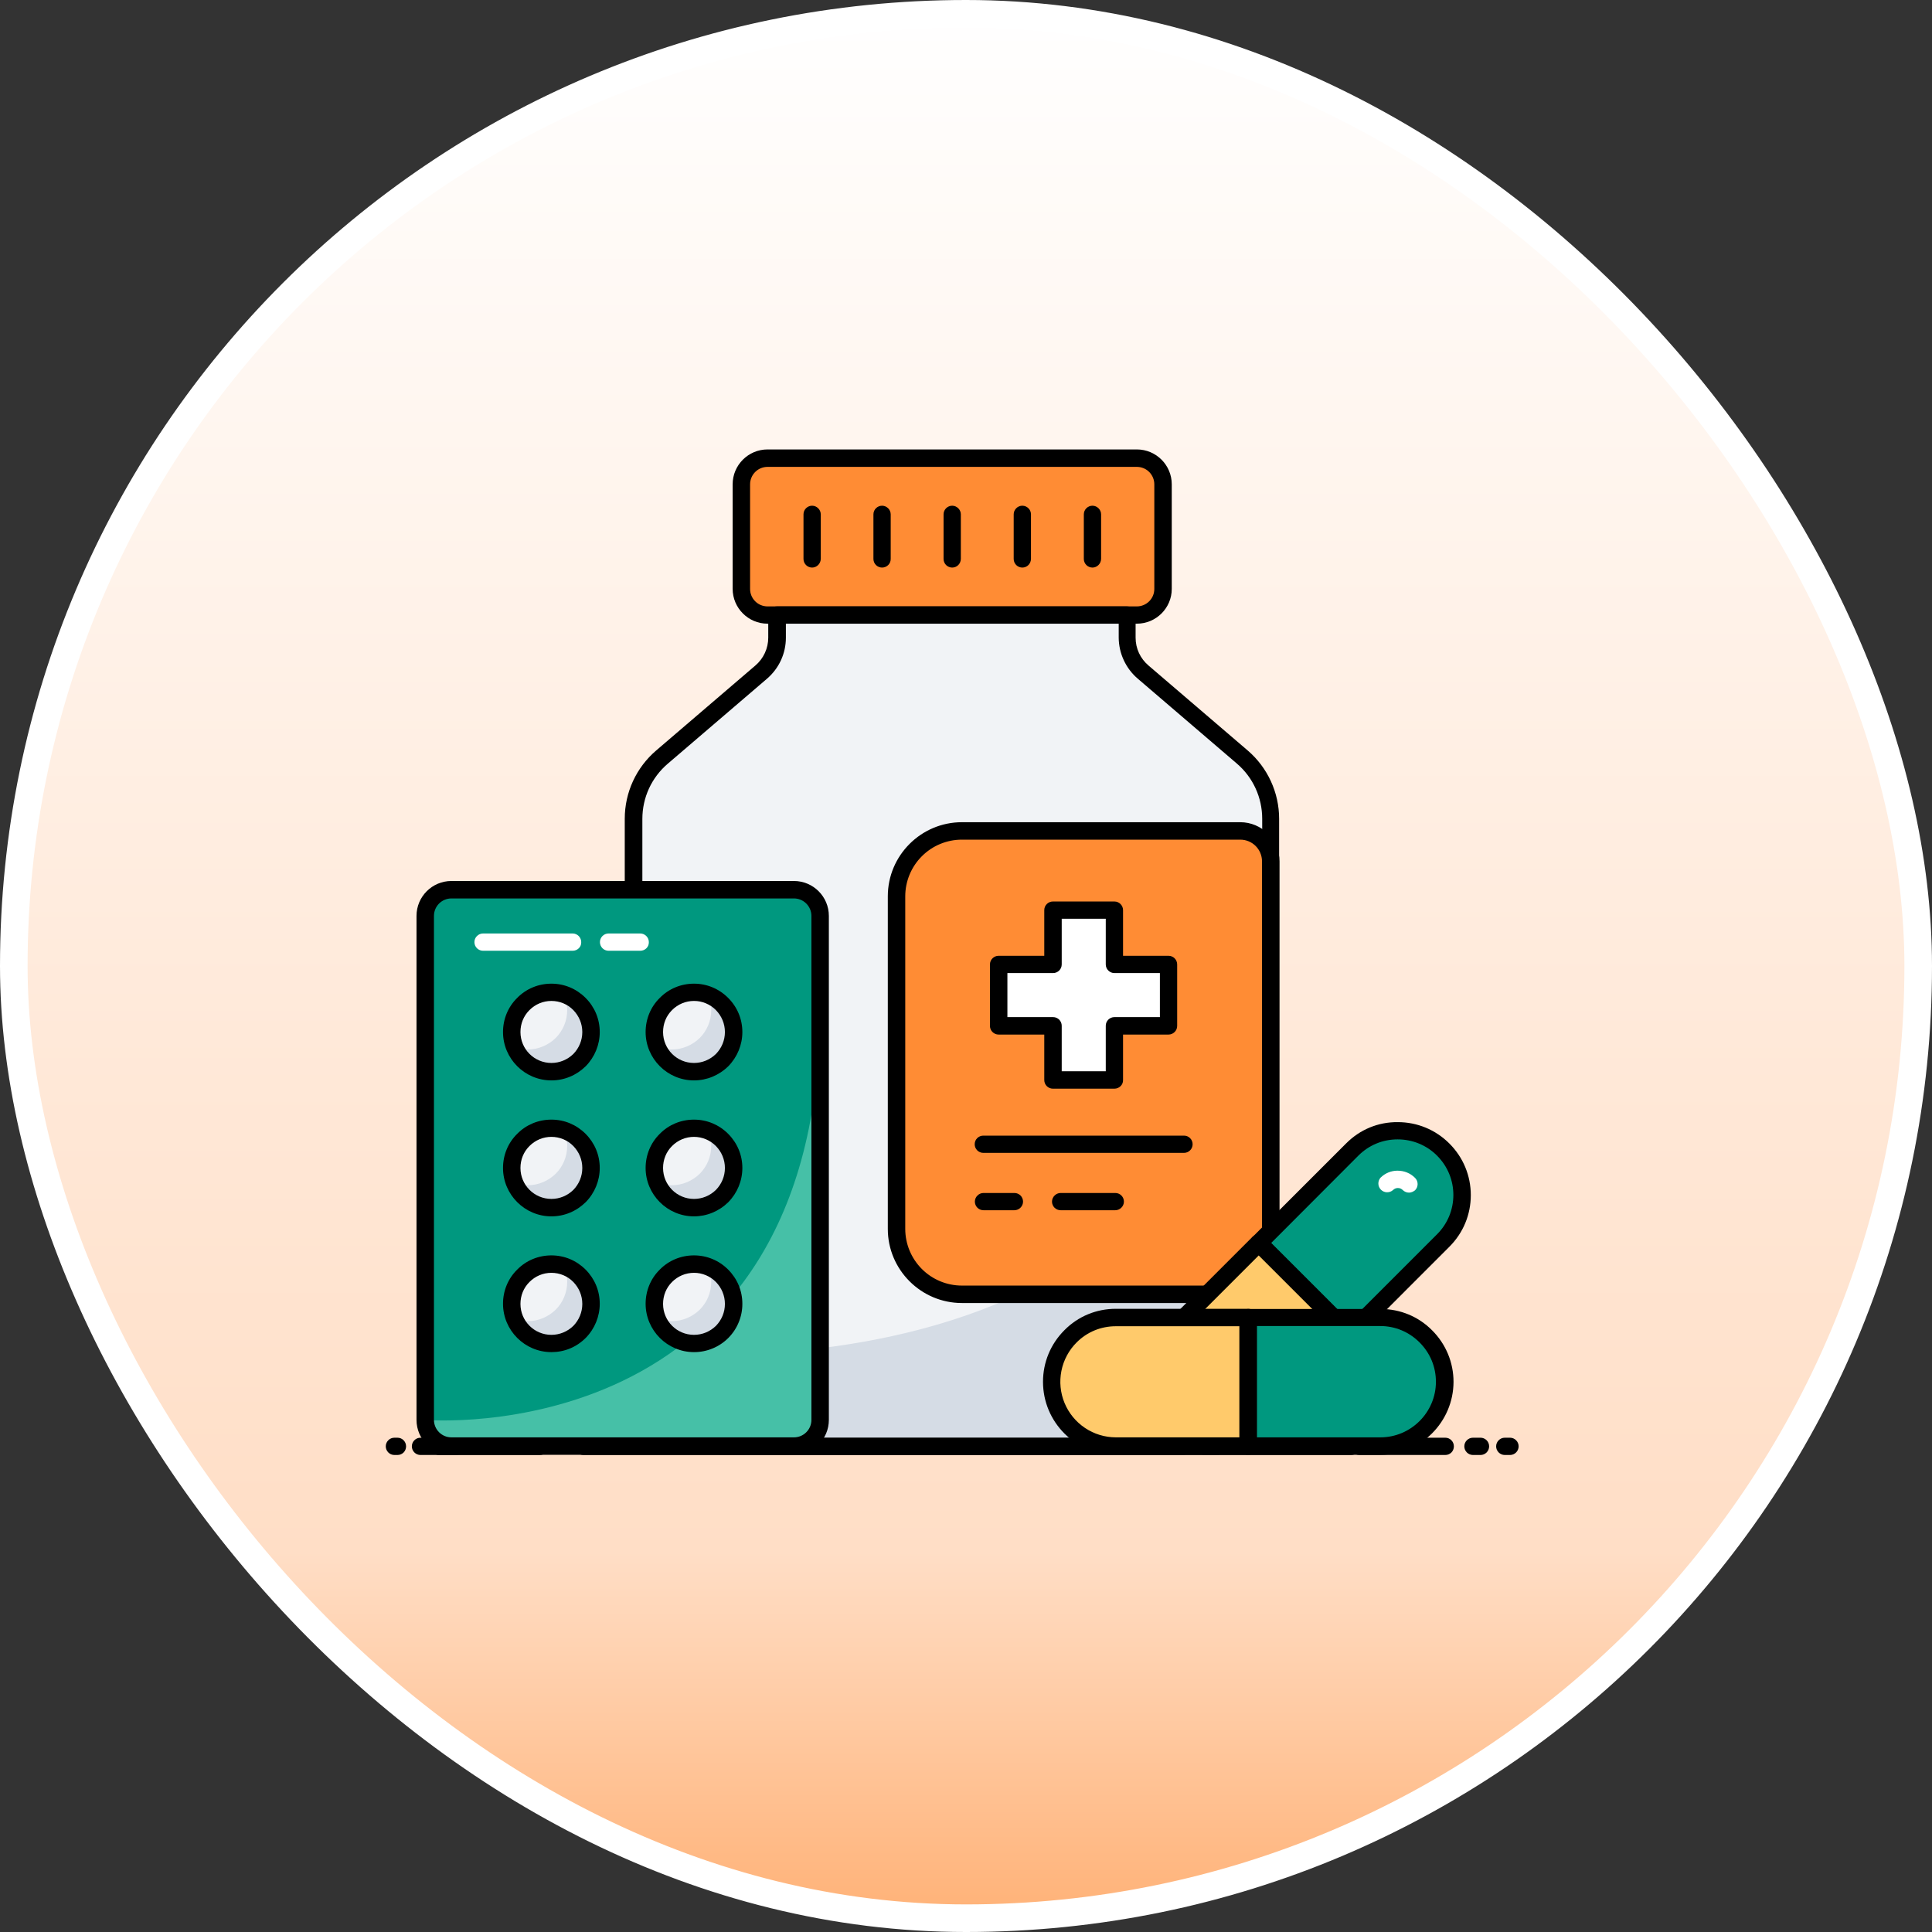 <svg width="70" height="70" viewBox="0 0 70 70" fill="none" xmlns="http://www.w3.org/2000/svg">
<rect x="0" y="0" width="70" height="70" fill="#333333" stroke="none"/>
<rect x="0.5" y="0.5" width="69" height="69" rx="34.5" fill="url(#paint0_linear_2877_7735)" stroke="white"/>
<path d="M42.142 17.548V21.339C42.142 21.861 41.719 22.284 41.198 22.284H27.809C27.288 22.284 26.864 21.861 26.864 21.339V17.548C26.864 17.026 27.288 16.603 27.809 16.603H41.191C41.712 16.596 42.142 17.02 42.142 17.548Z" fill="#FF8C34"/>
<path d="M46.045 29.666V48.931C46.045 50.847 44.488 52.404 42.572 52.404H26.428C24.512 52.404 22.955 50.847 22.955 48.931V29.666C22.955 28.806 23.333 27.991 23.985 27.431L27.574 24.356C27.939 24.043 28.154 23.587 28.154 23.105V22.284H40.839V23.105C40.839 23.587 41.048 24.043 41.419 24.356L45.009 27.431C45.667 27.985 46.045 28.806 46.045 29.666Z" fill="#F1F3F6"/>
<path d="M46.045 31.21V48.931C46.045 50.847 44.488 52.404 42.572 52.404H26.428C24.512 52.404 22.955 50.847 22.955 48.931C22.955 48.931 46.045 51.896 46.045 31.21Z" fill="#D5DCE5"/>
<path d="M46.045 31.21V45.791C46.045 46.403 45.55 46.898 44.937 46.898H34.852C34.223 46.898 33.62 46.648 33.175 46.204C32.73 45.759 32.48 45.156 32.48 44.527V32.474C32.48 31.845 32.73 31.242 33.175 30.797C33.62 30.352 34.223 30.102 34.852 30.102H44.937C45.55 30.102 46.045 30.597 46.045 31.21Z" fill="#FF8C34"/>
<path d="M41.191 22.597H27.809C27.112 22.597 26.545 22.03 26.545 21.333V17.548C26.545 16.851 27.112 16.284 27.809 16.284H41.191C41.888 16.284 42.455 16.851 42.455 17.548V21.339C42.455 22.03 41.888 22.597 41.191 22.597ZM27.809 16.916C27.641 16.916 27.48 16.982 27.362 17.101C27.244 17.219 27.177 17.38 27.177 17.548V21.339C27.177 21.685 27.457 21.971 27.809 21.971H41.191C41.536 21.971 41.823 21.691 41.823 21.339V17.548C41.823 17.38 41.756 17.219 41.638 17.101C41.519 16.982 41.359 16.916 41.191 16.916H27.809Z" fill="black"/>
<path d="M42.572 52.716H26.428C24.336 52.716 22.636 51.016 22.636 48.925V29.666C22.636 28.708 23.053 27.809 23.776 27.19L27.366 24.115C27.666 23.861 27.835 23.489 27.835 23.105V22.284C27.835 22.108 27.978 21.971 28.148 21.971H40.833C41.009 21.971 41.145 22.115 41.145 22.284V23.105C41.145 23.496 41.315 23.861 41.615 24.115L45.205 27.19C45.928 27.809 46.345 28.715 46.345 29.666V48.931C46.358 51.016 44.657 52.716 42.572 52.716ZM28.474 22.597V23.105C28.474 23.678 28.226 24.219 27.783 24.597L24.193 27.672C23.607 28.174 23.274 28.897 23.274 29.672V48.938C23.274 50.677 24.688 52.097 26.434 52.097H42.572C44.312 52.097 45.732 50.684 45.732 48.938V29.666C45.732 28.897 45.4 28.167 44.814 27.666L41.224 24.59C41.008 24.406 40.835 24.177 40.716 23.92C40.596 23.662 40.534 23.382 40.533 23.099V22.59H28.474V22.597Z" fill="black"/>
<path d="M44.937 47.211H34.852C33.373 47.211 32.167 46.006 32.167 44.527V32.474C32.167 30.995 33.373 29.79 34.852 29.79H44.937C45.719 29.79 46.358 30.428 46.358 31.21V45.791C46.358 46.573 45.719 47.211 44.937 47.211ZM34.852 30.422C34.307 30.422 33.785 30.638 33.401 31.023C33.016 31.407 32.799 31.93 32.799 32.474V44.527C32.799 45.071 33.016 45.593 33.401 45.978C33.785 46.363 34.307 46.579 34.852 46.579H44.937C45.374 46.579 45.725 46.227 45.725 45.791V31.21C45.725 30.773 45.374 30.422 44.937 30.422H34.852Z" fill="black"/>
<path d="M36.181 34.937V37.158H38.148V39.126H40.377V37.158H42.344V34.937H40.377V32.962H38.148V34.937H36.181Z" fill="white"/>
<path d="M40.377 39.445H38.149C38.066 39.445 37.986 39.412 37.927 39.353C37.869 39.295 37.836 39.215 37.836 39.132V37.484H36.181C36.098 37.484 36.019 37.451 35.96 37.392C35.901 37.334 35.868 37.254 35.868 37.171V34.943C35.868 34.767 36.012 34.63 36.181 34.63H37.836V32.976C37.836 32.8 37.979 32.663 38.149 32.663H40.377C40.553 32.663 40.69 32.806 40.69 32.976V34.63H42.338C42.514 34.63 42.651 34.774 42.651 34.943V37.171C42.651 37.347 42.507 37.484 42.338 37.484H40.69V39.132C40.696 39.302 40.553 39.445 40.377 39.445ZM38.468 38.813H40.064V37.165C40.064 36.989 40.207 36.852 40.377 36.852H42.025V35.256H40.377C40.294 35.256 40.214 35.223 40.156 35.164C40.097 35.106 40.064 35.026 40.064 34.943V33.288H38.468V34.943C38.468 35.119 38.325 35.256 38.155 35.256H36.5V36.852H38.155C38.331 36.852 38.468 36.995 38.468 37.165V38.813ZM42.898 41.771H35.627C35.544 41.771 35.465 41.738 35.406 41.679C35.347 41.621 35.315 41.541 35.315 41.458C35.315 41.375 35.347 41.296 35.406 41.237C35.465 41.178 35.544 41.146 35.627 41.146H42.898C42.981 41.146 43.061 41.178 43.119 41.237C43.178 41.296 43.211 41.375 43.211 41.458C43.211 41.541 43.178 41.621 43.119 41.679C43.061 41.738 42.981 41.771 42.898 41.771ZM40.409 43.849H38.429C38.253 43.849 38.116 43.706 38.116 43.537C38.116 43.367 38.259 43.224 38.429 43.224H40.409C40.585 43.224 40.722 43.367 40.722 43.537C40.722 43.706 40.579 43.849 40.409 43.849ZM36.754 43.849H35.634C35.458 43.849 35.321 43.706 35.321 43.537C35.321 43.367 35.464 43.224 35.634 43.224H36.754C36.93 43.224 37.067 43.367 37.067 43.537C37.067 43.706 36.924 43.849 36.754 43.849ZM29.425 20.564C29.342 20.564 29.262 20.531 29.204 20.473C29.145 20.414 29.112 20.334 29.112 20.252V18.636C29.112 18.46 29.255 18.323 29.425 18.323C29.594 18.323 29.738 18.466 29.738 18.636V20.245C29.738 20.421 29.594 20.564 29.425 20.564ZM31.959 20.564C31.876 20.564 31.797 20.531 31.738 20.473C31.679 20.414 31.646 20.334 31.646 20.252V18.636C31.646 18.46 31.79 18.323 31.959 18.323C32.129 18.323 32.272 18.466 32.272 18.636V20.245C32.278 20.421 32.135 20.564 31.959 20.564ZM34.5 20.564C34.417 20.564 34.338 20.531 34.279 20.473C34.22 20.414 34.187 20.334 34.187 20.252V18.636C34.187 18.46 34.331 18.323 34.5 18.323C34.669 18.323 34.813 18.466 34.813 18.636V20.245C34.813 20.421 34.676 20.564 34.5 20.564ZM37.041 20.564C36.958 20.564 36.879 20.531 36.82 20.473C36.761 20.414 36.728 20.334 36.728 20.252V18.636C36.728 18.553 36.761 18.473 36.82 18.415C36.879 18.356 36.958 18.323 37.041 18.323C37.124 18.323 37.203 18.356 37.262 18.415C37.321 18.473 37.354 18.553 37.354 18.636V20.245C37.354 20.421 37.217 20.564 37.041 20.564ZM39.582 20.564C39.499 20.564 39.419 20.531 39.361 20.473C39.302 20.414 39.269 20.334 39.269 20.252V18.636C39.269 18.46 39.413 18.323 39.582 18.323C39.751 18.323 39.895 18.466 39.895 18.636V20.245C39.895 20.421 39.751 20.564 39.582 20.564ZM54.71 52.717H54.521C54.438 52.717 54.359 52.684 54.3 52.625C54.241 52.566 54.208 52.487 54.208 52.404C54.208 52.321 54.241 52.241 54.3 52.183C54.359 52.124 54.438 52.091 54.521 52.091H54.71C54.793 52.091 54.873 52.124 54.931 52.183C54.99 52.241 55.023 52.321 55.023 52.404C55.023 52.487 54.99 52.566 54.931 52.625C54.873 52.684 54.793 52.717 54.71 52.717ZM53.642 52.717H53.368C53.285 52.717 53.206 52.684 53.147 52.625C53.088 52.566 53.055 52.487 53.055 52.404C53.055 52.321 53.088 52.241 53.147 52.183C53.206 52.124 53.285 52.091 53.368 52.091H53.642C53.724 52.091 53.804 52.124 53.863 52.183C53.921 52.241 53.954 52.321 53.954 52.404C53.954 52.487 53.921 52.566 53.863 52.625C53.804 52.684 53.724 52.717 53.642 52.717ZM52.365 52.717H49.25C49.167 52.717 49.088 52.684 49.029 52.625C48.971 52.566 48.938 52.487 48.938 52.404C48.938 52.321 48.971 52.241 49.029 52.183C49.088 52.124 49.167 52.091 49.25 52.091H52.365C52.541 52.091 52.677 52.234 52.677 52.404C52.677 52.58 52.541 52.717 52.365 52.717Z" fill="black"/>
<path d="M48.957 52.717H21.137C21.055 52.717 20.975 52.684 20.916 52.625C20.858 52.566 20.825 52.487 20.825 52.404C20.825 52.321 20.858 52.241 20.916 52.183C20.975 52.124 21.055 52.091 21.137 52.091H48.957C49.133 52.091 49.27 52.234 49.27 52.404C49.27 52.58 49.133 52.717 48.957 52.717ZM19.561 52.717H15.906C15.823 52.717 15.743 52.684 15.685 52.625C15.626 52.566 15.593 52.487 15.593 52.404C15.593 52.321 15.626 52.241 15.685 52.183C15.743 52.124 15.823 52.091 15.906 52.091H19.561C19.737 52.091 19.873 52.234 19.873 52.404C19.873 52.58 19.737 52.717 19.561 52.717Z" fill="black"/>
<path d="M16.512 52.717H15.235C15.152 52.717 15.072 52.684 15.014 52.625C14.955 52.566 14.922 52.487 14.922 52.404C14.922 52.321 14.955 52.241 15.014 52.183C15.072 52.124 15.152 52.091 15.235 52.091H16.512C16.688 52.091 16.824 52.234 16.824 52.404C16.824 52.58 16.688 52.717 16.512 52.717ZM14.401 52.717H14.29C14.207 52.717 14.127 52.684 14.069 52.625C14.01 52.566 13.977 52.487 13.977 52.404C13.977 52.321 14.01 52.241 14.069 52.183C14.127 52.124 14.207 52.091 14.29 52.091H14.401C14.577 52.091 14.713 52.234 14.713 52.404C14.713 52.58 14.577 52.717 14.401 52.717Z" fill="black"/>
<path d="M45.608 45.035L48.905 48.332L45.517 51.72C45.08 52.155 44.489 52.399 43.872 52.399C43.256 52.399 42.664 52.155 42.227 51.72C41.79 51.283 41.544 50.69 41.543 50.071C41.543 49.478 41.764 48.886 42.221 48.43L45.608 45.035Z" fill="#FFCA6B"/>
<path d="M45.608 45.035L48.905 48.332L52.293 44.944C52.728 44.507 52.972 43.915 52.972 43.299C52.972 42.682 52.728 42.091 52.293 41.654C51.856 41.216 51.263 40.97 50.645 40.969C50.052 40.969 49.459 41.191 49.003 41.647L45.608 45.035Z" fill="#00987F"/>
<path d="M43.869 52.716C43.159 52.716 42.494 52.443 41.999 51.941C41.753 51.696 41.557 51.405 41.424 51.084C41.291 50.763 41.223 50.419 41.224 50.071C41.217 49.368 41.497 48.703 41.992 48.201L45.38 44.813C45.504 44.69 45.706 44.69 45.83 44.813L49.127 48.11C49.185 48.169 49.218 48.247 49.218 48.332C49.218 48.416 49.185 48.495 49.127 48.553L45.739 51.941C45.237 52.443 44.579 52.716 43.869 52.716ZM45.608 45.485L42.442 48.651C42.064 49.029 41.856 49.537 41.856 50.071C41.856 50.612 42.064 51.12 42.449 51.498C42.827 51.876 43.335 52.091 43.875 52.091C44.41 52.091 44.918 51.883 45.296 51.505L48.462 48.338L45.608 45.485Z" fill="black"/>
<path d="M48.905 48.651C48.82 48.651 48.742 48.618 48.683 48.56L45.387 45.263C45.327 45.203 45.294 45.123 45.294 45.038C45.294 44.954 45.327 44.873 45.387 44.813L48.775 41.426C49.276 40.924 49.934 40.65 50.645 40.657C51.348 40.657 52.013 40.931 52.514 41.432C53.016 41.934 53.29 42.598 53.29 43.302C53.29 44.006 53.016 44.67 52.514 45.172L49.127 48.56C49.068 48.618 48.99 48.651 48.905 48.651ZM46.058 45.035L48.905 47.882L52.071 44.716C52.449 44.338 52.658 43.83 52.658 43.295C52.658 42.761 52.449 42.253 52.065 41.869C51.687 41.491 51.179 41.282 50.638 41.282C50.097 41.282 49.596 41.491 49.218 41.869L46.058 45.035Z" fill="black"/>
<path d="M45.224 47.745V52.404H40.429C39.145 52.404 38.103 51.361 38.103 50.071C38.103 49.433 38.363 48.846 38.787 48.423C39.204 47.999 39.784 47.739 40.429 47.739H45.224V47.745Z" fill="#FFCA6B"/>
<path d="M45.224 47.745V52.404H50.019C51.303 52.404 52.345 51.361 52.345 50.071C52.345 49.433 52.084 48.846 51.661 48.423C51.447 48.205 51.191 48.033 50.909 47.915C50.627 47.798 50.325 47.738 50.019 47.739H45.224V47.745Z" fill="#00987F"/>
<path d="M50.241 42.892C50.377 42.755 50.527 42.729 50.632 42.729C50.729 42.729 50.899 42.748 51.049 42.898" fill="black"/>
<path d="M51.049 43.211C50.97 43.211 50.886 43.178 50.827 43.12C50.804 43.096 50.776 43.077 50.745 43.063C50.714 43.05 50.681 43.044 50.648 43.044C50.614 43.044 50.581 43.05 50.551 43.063C50.52 43.077 50.492 43.096 50.469 43.12C50.408 43.173 50.329 43.201 50.248 43.198C50.168 43.196 50.091 43.162 50.034 43.105C49.977 43.048 49.943 42.971 49.941 42.891C49.938 42.81 49.966 42.731 50.019 42.67C50.182 42.507 50.404 42.416 50.632 42.416C50.879 42.416 51.101 42.507 51.27 42.677C51.394 42.8 51.394 43.002 51.27 43.126C51.205 43.178 51.127 43.211 51.049 43.211Z" fill="white"/>
<path d="M45.224 52.71H40.429C38.969 52.71 37.79 51.524 37.79 50.065C37.79 49.361 38.064 48.697 38.566 48.195C39.061 47.693 39.725 47.42 40.429 47.42H45.224C45.4 47.42 45.537 47.563 45.537 47.732V52.391C45.537 52.567 45.4 52.71 45.224 52.71ZM40.429 48.052C39.888 48.052 39.386 48.26 39.009 48.638C38.727 48.919 38.535 49.278 38.457 49.669C38.379 50.059 38.418 50.464 38.57 50.832C38.722 51.2 38.98 51.515 39.311 51.737C39.642 51.959 40.031 52.077 40.429 52.078H44.905V48.052H40.429Z" fill="black"/>
<path d="M50.019 52.71H45.224C45.141 52.71 45.061 52.677 45.003 52.618C44.944 52.56 44.911 52.48 44.911 52.397V47.739C44.911 47.563 45.054 47.426 45.224 47.426H50.019C50.729 47.426 51.394 47.7 51.889 48.201C52.391 48.703 52.664 49.367 52.664 50.071C52.658 51.524 51.472 52.71 50.019 52.71ZM45.537 52.078H50.013C51.12 52.078 52.026 51.172 52.026 50.065C52.026 49.524 51.817 49.022 51.433 48.638C51.055 48.26 50.553 48.045 50.013 48.045H45.537V52.078Z" fill="black"/>
<path d="M29.718 33.184V51.446C29.718 51.967 29.294 52.391 28.773 52.391H16.355C15.834 52.391 15.411 51.967 15.411 51.446V33.184C15.411 32.663 15.834 32.239 16.355 32.239H28.767C29.294 32.239 29.718 32.663 29.718 33.184Z" fill="#00987F"/>
<path d="M29.718 36.481V51.446C29.718 51.967 29.294 52.391 28.773 52.391H16.355C15.834 52.391 15.411 51.967 15.411 51.446C15.411 51.446 29.718 52.658 29.718 36.481Z" fill="#46C0A7"/>
<path d="M28.767 52.71H16.355C15.658 52.71 15.091 52.143 15.091 51.446V33.184C15.091 32.487 15.658 31.92 16.355 31.92H28.767C29.464 31.92 30.031 32.487 30.031 33.184V51.446C30.031 52.143 29.464 52.71 28.767 52.71ZM16.355 32.552C16.188 32.552 16.027 32.619 15.908 32.737C15.79 32.856 15.723 33.017 15.723 33.184V51.446C15.723 51.791 16.003 52.078 16.355 52.078H28.767C29.112 52.078 29.399 51.798 29.399 51.446V33.184C29.399 33.017 29.332 32.856 29.213 32.737C29.095 32.619 28.934 32.552 28.767 32.552H16.355Z" fill="black"/>
<path d="M21.418 37.393C21.418 37.79 21.255 38.149 21.001 38.409C20.74 38.67 20.382 38.826 19.984 38.826C19.604 38.826 19.24 38.675 18.971 38.406C18.702 38.138 18.551 37.773 18.551 37.393C18.55 37.109 18.633 36.83 18.791 36.594C18.948 36.357 19.172 36.172 19.435 36.063C19.698 35.954 19.987 35.926 20.266 35.982C20.544 36.038 20.8 36.175 21.001 36.377C21.255 36.637 21.418 36.995 21.418 37.393Z" fill="#F1F3F6"/>
<path d="M21.365 37.393C21.365 37.79 21.203 38.148 20.948 38.409C20.688 38.67 20.329 38.826 19.932 38.826C19.326 38.826 18.805 38.448 18.596 37.92C18.759 37.986 18.935 38.025 19.118 38.025C19.515 38.025 19.873 37.862 20.134 37.608C20.395 37.347 20.551 36.989 20.551 36.591C20.551 36.402 20.512 36.22 20.447 36.057C20.717 36.161 20.949 36.344 21.113 36.583C21.277 36.821 21.365 37.103 21.365 37.393Z" fill="#D5DCE5"/>
<path d="M19.978 39.145C19.013 39.145 18.225 38.357 18.225 37.393C18.225 36.924 18.407 36.481 18.74 36.155C19.066 35.823 19.509 35.64 19.978 35.64C20.447 35.64 20.883 35.823 21.216 36.155C21.548 36.487 21.73 36.924 21.73 37.393C21.73 37.855 21.548 38.298 21.222 38.631C20.883 38.963 20.447 39.145 19.978 39.145ZM19.978 36.266C19.678 36.266 19.398 36.383 19.183 36.598C18.968 36.813 18.857 37.093 18.857 37.393C18.857 38.012 19.359 38.513 19.978 38.513C20.277 38.513 20.558 38.396 20.773 38.188C20.981 37.973 21.098 37.692 21.098 37.393C21.098 37.093 20.981 36.813 20.773 36.598C20.564 36.383 20.277 36.266 19.978 36.266Z" fill="black"/>
<path d="M26.578 37.393C26.578 37.79 26.415 38.149 26.161 38.409C25.9 38.67 25.542 38.826 25.144 38.826C24.764 38.826 24.4 38.675 24.131 38.406C23.862 38.138 23.711 37.773 23.711 37.393C23.711 37.013 23.862 36.648 24.131 36.379C24.4 36.111 24.764 35.959 25.144 35.959C25.524 35.959 25.889 36.111 26.158 36.379C26.427 36.648 26.578 37.013 26.578 37.393Z" fill="#F1F3F6"/>
<path d="M26.584 37.393C26.584 37.79 26.421 38.148 26.167 38.409C25.907 38.67 25.548 38.826 25.151 38.826C24.545 38.826 24.024 38.448 23.815 37.92C23.978 37.986 24.154 38.025 24.336 38.025C24.734 38.025 25.092 37.862 25.353 37.608C25.613 37.347 25.77 36.989 25.77 36.591C25.77 36.402 25.731 36.22 25.666 36.057C25.936 36.161 26.168 36.344 26.332 36.583C26.496 36.821 26.584 37.103 26.584 37.393Z" fill="#D5DCE5"/>
<path d="M25.144 39.145C24.18 39.145 23.392 38.357 23.392 37.393C23.392 36.924 23.574 36.481 23.906 36.155C24.232 35.823 24.675 35.64 25.144 35.64C25.613 35.64 26.05 35.823 26.382 36.155C26.714 36.487 26.897 36.924 26.897 37.393C26.897 37.855 26.714 38.298 26.389 38.631C26.05 38.963 25.607 39.145 25.144 39.145ZM25.144 36.266C24.845 36.266 24.564 36.383 24.349 36.598C24.134 36.813 24.024 37.093 24.024 37.393C24.024 38.012 24.525 38.513 25.144 38.513C25.444 38.513 25.724 38.396 25.939 38.188C26.148 37.973 26.265 37.692 26.265 37.393C26.265 37.093 26.148 36.813 25.939 36.598C25.835 36.492 25.712 36.409 25.575 36.352C25.439 36.295 25.292 36.265 25.144 36.266Z" fill="black"/>
<path d="M21.418 42.318C21.418 42.716 21.255 43.074 21.001 43.335C20.74 43.595 20.382 43.752 19.984 43.752C19.604 43.752 19.24 43.601 18.971 43.332C18.702 43.063 18.551 42.699 18.551 42.318C18.551 42.13 18.588 41.944 18.66 41.77C18.732 41.596 18.838 41.438 18.971 41.305C19.104 41.172 19.262 41.066 19.436 40.994C19.61 40.922 19.796 40.885 19.984 40.885C20.173 40.885 20.359 40.922 20.533 40.994C20.707 41.066 20.865 41.172 20.998 41.305C21.131 41.438 21.237 41.596 21.309 41.77C21.381 41.944 21.418 42.13 21.418 42.318Z" fill="#F1F3F6"/>
<path d="M21.365 42.318C21.365 42.716 21.203 43.074 20.948 43.335C20.688 43.589 20.329 43.752 19.932 43.752C19.326 43.752 18.805 43.374 18.596 42.846C18.759 42.911 18.935 42.944 19.118 42.944C19.515 42.944 19.873 42.781 20.134 42.527C20.395 42.266 20.551 41.908 20.551 41.51C20.551 41.322 20.518 41.145 20.447 40.983C20.629 41.054 20.799 41.165 20.935 41.302C21.203 41.562 21.365 41.914 21.365 42.318Z" fill="#D5DCE5"/>
<path d="M19.978 44.071C19.013 44.071 18.225 43.282 18.225 42.318C18.225 41.849 18.407 41.406 18.74 41.08C19.066 40.748 19.509 40.566 19.978 40.566C20.447 40.566 20.883 40.748 21.216 41.08C21.548 41.413 21.73 41.849 21.73 42.318C21.73 42.781 21.548 43.224 21.222 43.556C20.883 43.888 20.447 44.071 19.978 44.071ZM19.978 41.191C19.678 41.191 19.398 41.308 19.183 41.523C18.968 41.738 18.857 42.019 18.857 42.318C18.857 42.937 19.359 43.439 19.978 43.439C20.277 43.439 20.558 43.322 20.773 43.113C20.981 42.898 21.098 42.618 21.098 42.318C21.098 42.019 20.981 41.738 20.773 41.523C20.564 41.308 20.277 41.191 19.978 41.191Z" fill="black"/>
<path d="M26.578 42.318C26.578 42.716 26.415 43.074 26.161 43.335C25.9 43.595 25.542 43.752 25.144 43.752C24.764 43.752 24.4 43.601 24.131 43.332C23.862 43.063 23.711 42.699 23.711 42.318C23.711 41.938 23.862 41.574 24.131 41.305C24.4 41.036 24.764 40.885 25.144 40.885C25.524 40.885 25.889 41.036 26.158 41.305C26.427 41.574 26.578 41.938 26.578 42.318Z" fill="#F1F3F6"/>
<path d="M26.584 42.318C26.584 42.716 26.421 43.074 26.167 43.335C25.907 43.589 25.548 43.752 25.151 43.752C24.545 43.752 24.024 43.374 23.815 42.846C23.978 42.911 24.154 42.944 24.336 42.944C24.734 42.944 25.092 42.781 25.353 42.527C25.613 42.266 25.77 41.908 25.77 41.51C25.77 41.322 25.737 41.145 25.666 40.983C25.848 41.054 26.017 41.165 26.154 41.302C26.421 41.562 26.584 41.914 26.584 42.318Z" fill="#D5DCE5"/>
<path d="M25.144 44.071C24.18 44.071 23.392 43.282 23.392 42.318C23.392 41.849 23.574 41.406 23.906 41.08C24.232 40.748 24.675 40.566 25.144 40.566C25.613 40.566 26.05 40.748 26.382 41.08C26.714 41.413 26.897 41.849 26.897 42.318C26.897 42.781 26.714 43.224 26.389 43.556C26.05 43.888 25.607 44.071 25.144 44.071ZM25.144 41.191C24.845 41.191 24.564 41.308 24.349 41.523C24.134 41.738 24.024 42.019 24.024 42.318C24.024 42.937 24.525 43.439 25.144 43.439C25.444 43.439 25.724 43.322 25.939 43.113C26.148 42.898 26.265 42.618 26.265 42.318C26.265 42.019 26.148 41.738 25.939 41.523C25.835 41.418 25.712 41.334 25.575 41.277C25.439 41.22 25.292 41.191 25.144 41.191Z" fill="black"/>
<path d="M21.418 47.244C21.418 47.641 21.255 47.999 21.001 48.26C20.74 48.521 20.382 48.677 19.984 48.677C19.604 48.677 19.24 48.526 18.971 48.257C18.702 47.988 18.551 47.624 18.551 47.244C18.551 47.055 18.588 46.869 18.66 46.695C18.732 46.521 18.838 46.363 18.971 46.23C19.104 46.097 19.262 45.991 19.436 45.919C19.61 45.847 19.796 45.81 19.984 45.81C20.173 45.81 20.359 45.847 20.533 45.919C20.707 45.991 20.865 46.097 20.998 46.23C21.131 46.363 21.237 46.521 21.309 46.695C21.381 46.869 21.418 47.055 21.418 47.244Z" fill="#F1F3F6"/>
<path d="M21.365 47.237C21.365 47.635 21.203 47.993 20.948 48.254C20.688 48.514 20.329 48.671 19.932 48.671C19.326 48.671 18.805 48.293 18.596 47.765C18.759 47.83 18.935 47.869 19.118 47.869C19.515 47.869 19.873 47.706 20.134 47.452C20.395 47.192 20.551 46.833 20.551 46.436C20.551 46.247 20.518 46.065 20.447 45.902C20.629 45.973 20.799 46.084 20.935 46.221C21.203 46.481 21.365 46.84 21.365 47.237Z" fill="#D5DCE5"/>
<path d="M19.978 48.99C19.013 48.99 18.225 48.201 18.225 47.237C18.225 46.768 18.407 46.325 18.74 45.999C19.066 45.667 19.509 45.485 19.978 45.485C20.447 45.485 20.883 45.667 21.216 45.999C21.548 46.332 21.73 46.768 21.73 47.237C21.73 47.7 21.548 48.143 21.222 48.475C20.883 48.814 20.447 48.99 19.978 48.99ZM19.978 46.117C19.678 46.117 19.398 46.234 19.183 46.449C18.968 46.664 18.857 46.944 18.857 47.244C18.857 47.863 19.359 48.364 19.978 48.364C20.277 48.364 20.558 48.247 20.773 48.039C20.981 47.824 21.098 47.543 21.098 47.244C21.098 46.944 20.981 46.664 20.773 46.449C20.564 46.234 20.277 46.117 19.978 46.117Z" fill="black"/>
<path d="M26.578 47.244C26.578 47.641 26.415 47.999 26.161 48.26C25.9 48.521 25.542 48.677 25.144 48.677C24.764 48.677 24.4 48.526 24.131 48.257C23.862 47.988 23.711 47.624 23.711 47.244C23.71 46.959 23.793 46.681 23.951 46.444C24.108 46.208 24.332 46.023 24.595 45.914C24.858 45.805 25.147 45.777 25.425 45.833C25.704 45.888 25.96 46.026 26.161 46.227C26.421 46.481 26.578 46.84 26.578 47.244Z" fill="#F1F3F6"/>
<path d="M26.584 47.237C26.584 47.635 26.421 47.993 26.167 48.254C25.907 48.514 25.548 48.671 25.151 48.671C24.545 48.671 24.024 48.293 23.815 47.765C23.978 47.83 24.154 47.869 24.336 47.869C24.734 47.869 25.092 47.706 25.353 47.452C25.613 47.192 25.77 46.833 25.77 46.436C25.77 46.247 25.737 46.065 25.666 45.902C25.848 45.973 26.017 46.084 26.154 46.221C26.421 46.481 26.584 46.84 26.584 47.237Z" fill="#D5DCE5"/>
<path d="M25.144 48.99C24.18 48.99 23.392 48.201 23.392 47.237C23.392 46.768 23.574 46.325 23.906 45.999C24.232 45.667 24.675 45.485 25.144 45.485C25.613 45.485 26.05 45.667 26.382 45.999C26.714 46.332 26.897 46.768 26.897 47.237C26.898 47.468 26.853 47.696 26.765 47.909C26.678 48.122 26.549 48.316 26.386 48.479C26.223 48.642 26.029 48.771 25.816 48.858C25.603 48.946 25.375 48.991 25.144 48.99ZM25.144 46.117C24.845 46.117 24.564 46.234 24.349 46.449C24.134 46.664 24.024 46.944 24.024 47.244C24.024 47.863 24.525 48.364 25.144 48.364C25.444 48.364 25.724 48.247 25.939 48.039C26.148 47.824 26.265 47.543 26.265 47.244C26.265 46.944 26.148 46.664 25.939 46.449C25.835 46.343 25.712 46.26 25.575 46.203C25.439 46.146 25.292 46.116 25.144 46.117Z" fill="black"/>
<path d="M23.196 34.448H22.049C21.967 34.448 21.887 34.415 21.828 34.356C21.77 34.298 21.737 34.218 21.737 34.135C21.737 34.052 21.77 33.973 21.828 33.914C21.887 33.855 21.967 33.822 22.049 33.822H23.196C23.372 33.822 23.509 33.966 23.509 34.135C23.515 34.311 23.372 34.448 23.196 34.448ZM20.747 34.448H17.502C17.419 34.448 17.34 34.415 17.281 34.356C17.222 34.298 17.189 34.218 17.189 34.135C17.189 34.052 17.222 33.973 17.281 33.914C17.34 33.855 17.419 33.822 17.502 33.822H20.747C20.922 33.822 21.059 33.966 21.059 34.135C21.066 34.311 20.922 34.448 20.747 34.448Z" fill="white"/>
<defs>
<linearGradient id="paint0_linear_2877_7735" x1="35" y1="0" x2="35" y2="70" gradientUnits="userSpaceOnUse">
<stop stop-color="white"/>
<stop offset="0.803" stop-color="#FFDEC6"/>
<stop offset="1" stop-color="#FFB074"/>
</linearGradient>
</defs>
</svg>

